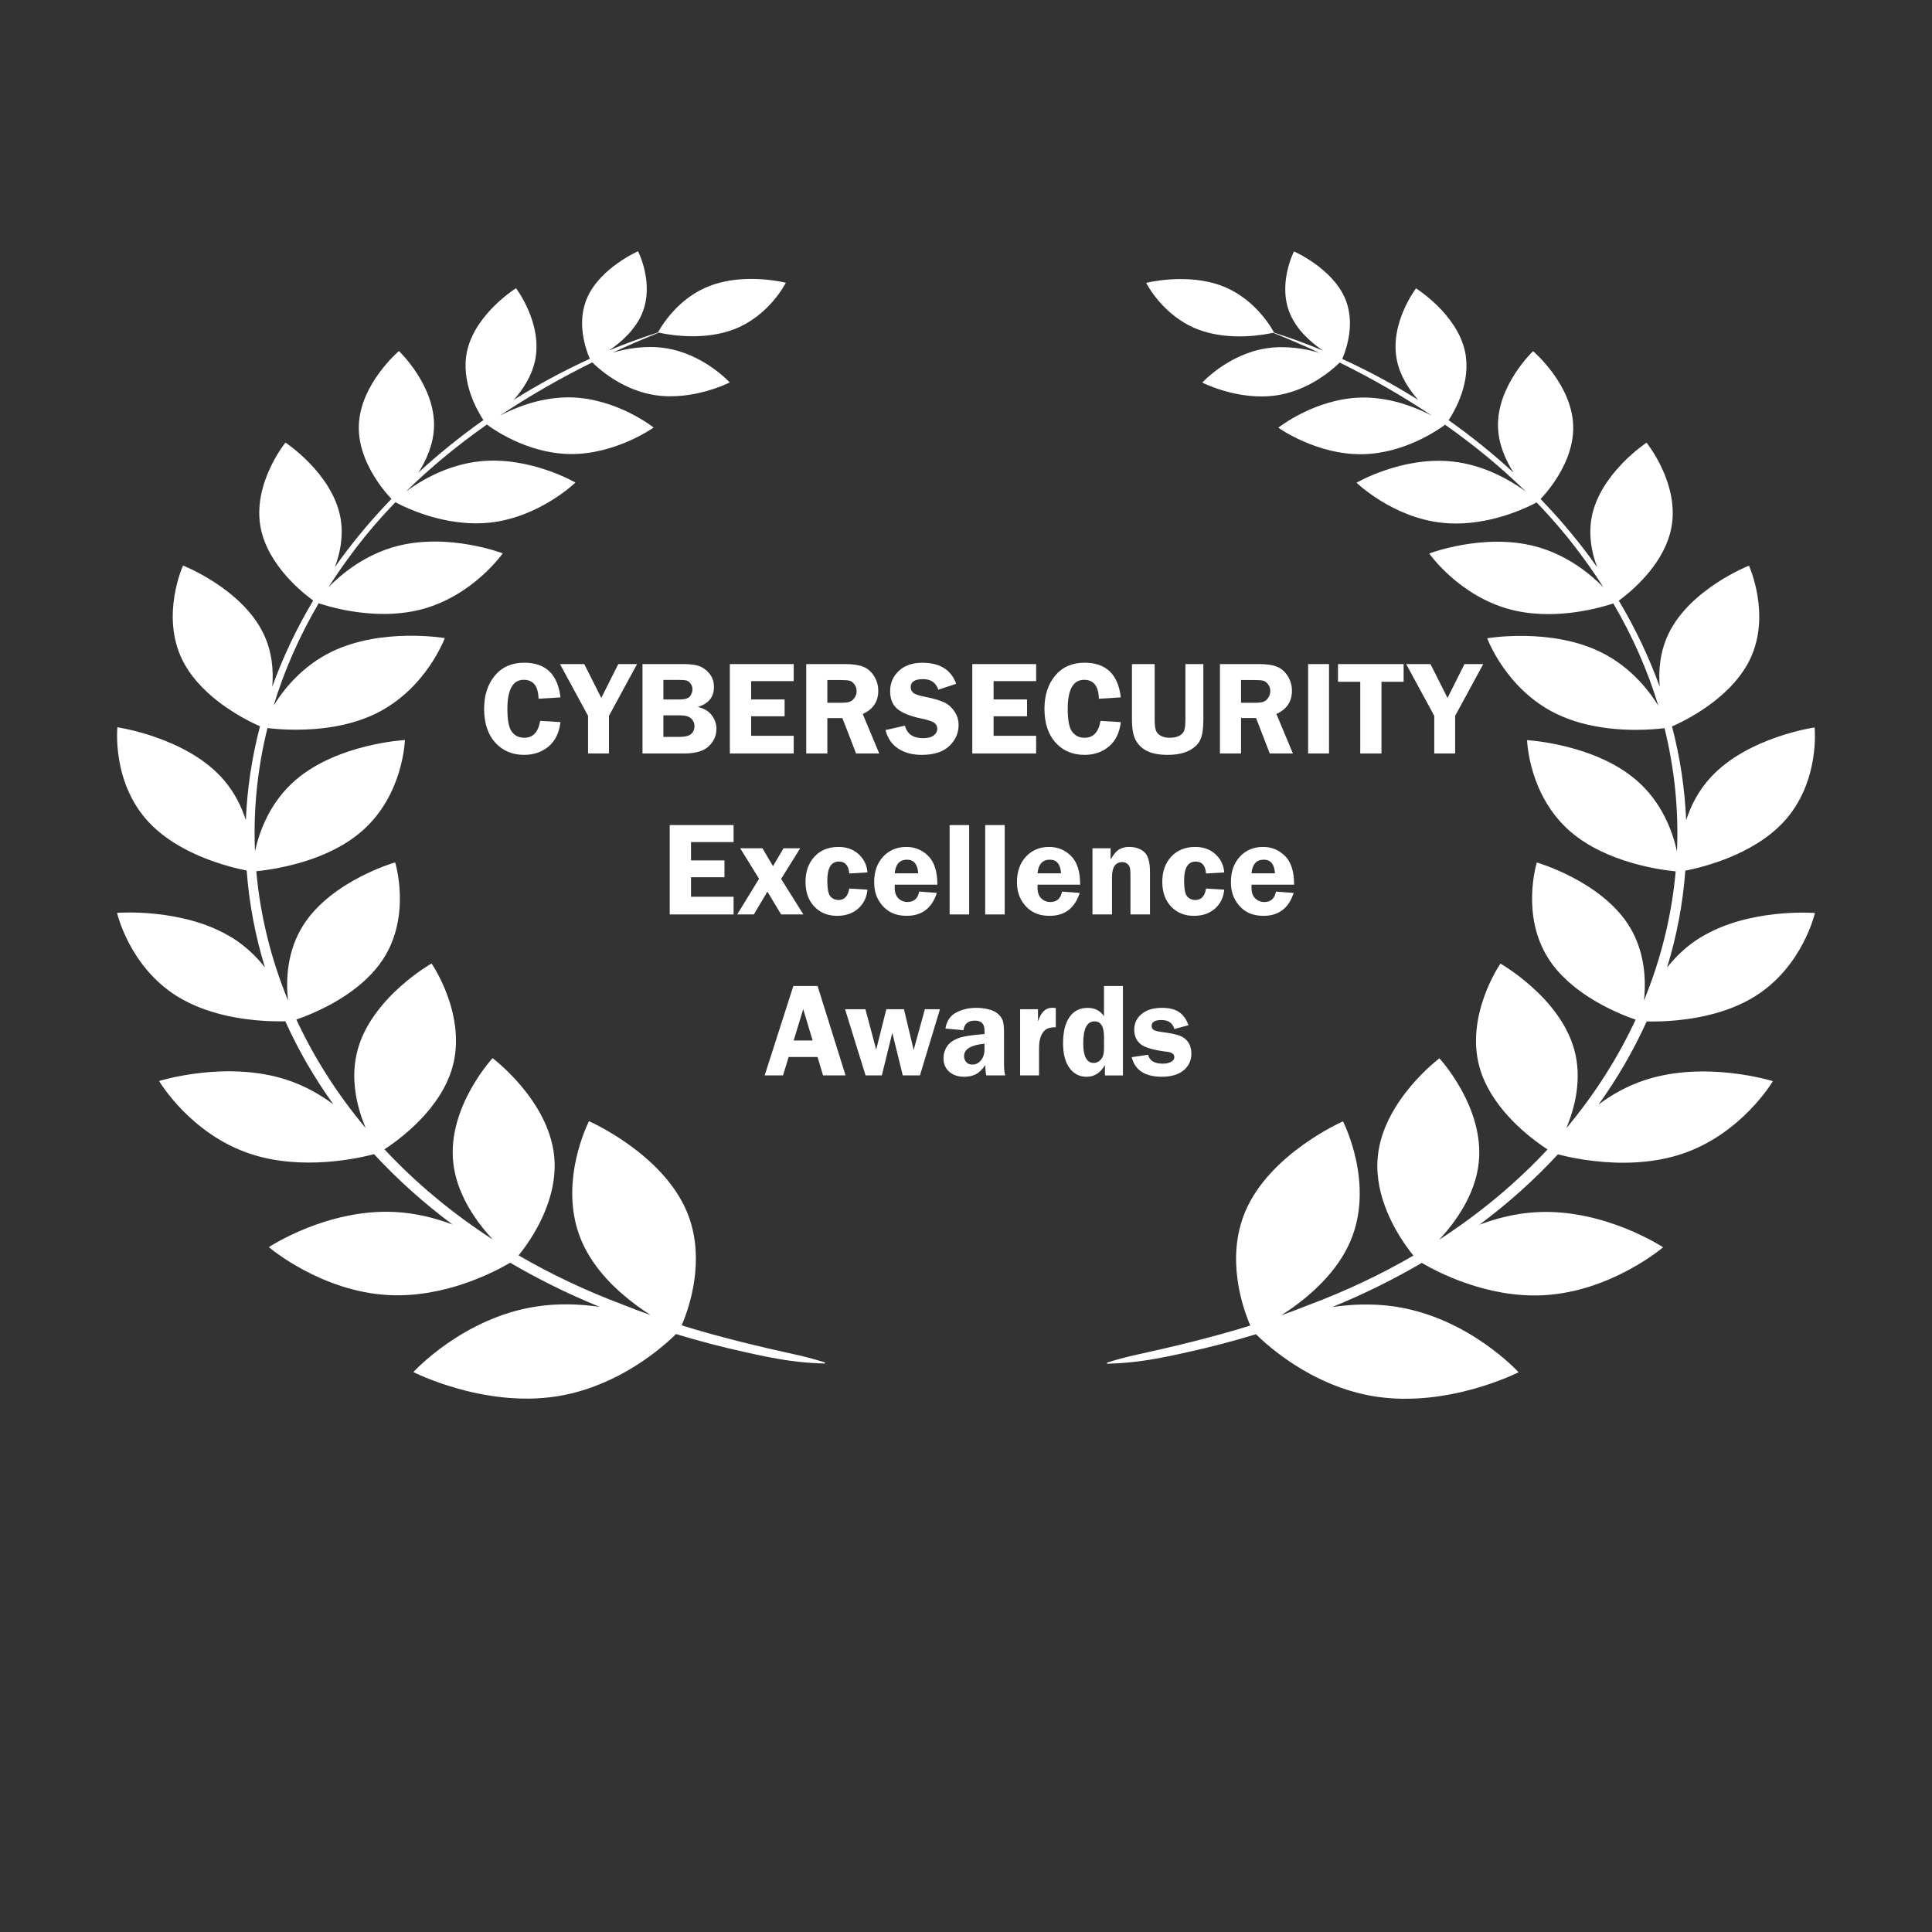 <?xml version="1.0" encoding="UTF-8"?><svg id="Layer_2" xmlns="http://www.w3.org/2000/svg" viewBox="0 0 1080 1080"><rect x="0" y="0" width="1080" height="1080" fill="#333333" stroke="none"/><defs><style>.cls-1{fill:#fff;}.cls-2{fill:none;}</style></defs><g id="Layer_1-2"><rect class="cls-2" width="1080" height="1080"/><path class="cls-1" d="M129.41,524.02c-26.98-16.69-63.97-13.72-63.97-13.72,0,0,6.76,30.04,33.74,46.73,0,0,0,0,.01,0,15.97,9.88,35.44,12.87,48.67,13.66.08,0,.16,0,.24.01,1.35.08,2.64.14,3.85.17,1.86.06,3.54.08,5,.07.94,0,1.78-.02,2.53-.04,7.25,16.06,16.23,31.61,26.88,46.45-7.18-5.37-15.85-10.38-26.01-13.71-33.89-11.1-71.41.64-71.41.64,0,0,17.43,29.74,51.32,40.83,28.62,9.37,59.83,2.46,68.84.08,12.97,14.04,27.62,27.23,43.89,39.35-9.46-3.6-20.38-6.42-32.18-7.03-37.95-1.98-70.51,19.64-70.51,19.64,0,0,28.98,24.83,66.93,26.8,31.7,1.65,59.62-13.15,67.96-18.08,15.54,9.13,32.24,17.4,50.03,24.68-11.01-1.61-23.22-2.09-35.62-.17-41.02,6.36-68.52,36.62-68.52,36.62,0,0,39.01,19.95,80.03,13.58,15.03-2.33,28.23-7.87,38.94-13.95.42-.24.84-.48,1.25-.72,8.8-5.13,15.84-10.56,20.7-14.74.49-.43.97-.84,1.42-1.24.9-.8,1.7-1.53,2.41-2.2.82-.77,1.5-1.43,2.06-1.99,12.74,3.88,25.71,7.29,38.51,10.08,3.66.86,10.94,2.43,14.68,3.07,9.82,1.93,19.86,3.1,30.03,3.34l.12-.55c-4.74-1.58-9.54-2.83-14.35-3.97-22.19-4.85-44.33-10.16-65.83-16.82,3.5-8.1,11.9-31.21,5.8-54.92-.78-3.05-1.81-6.1-3.11-9.13-13.91-32.36-54.48-50.08-54.48-50.08,0,0-18.01,34.75-4.09,67.11,1.74,4.05,3.9,7.86,6.34,11.44,9.05,13.27,22.01,23.32,32.2,29.84-5.21-1.84-10.38-3.77-15.48-5.83-20.92-7.85-40.38-17.1-58.33-27.54.16-.2.33-.41.51-.64,6.42-8.03,22.06-30.46,19.33-55.33-3.42-31.14-34.38-54.29-34.38-54.29,0,0-25.41,27.34-21.98,58.48.11.97.24,1.94.4,2.9,2.77,16.67,13.15,30.82,21.71,40.03-23.03-14.92-43.28-31.91-60.58-50.46,8.5-5.54,31.42-22.3,38.02-45.95,8.16-29.24-11.69-57.93-11.69-57.93,0,0-33.07,18.71-41.23,47.94-4.63,16.58-.25,32.98,4.41,44.08-15.88-18.97-28.85-39.36-38.75-60.69,1.81-.61,4.49-1.59,7.73-2.95,11.62-4.89,30.32-14.75,40.78-30.82,0,0,0-.01.01-.02,15.92-24.47,6.7-54.06,6.7-54.06,0,0-35.08,10.09-51.01,34.57-9.71,14.92-10.08,31.73-8.88,42.59-9.56-23.28-15.54-47.55-17.73-72.21,2.57-.25,7.13-.79,12.81-1.91,13.05-2.57,31.95-8.19,45.94-20.24,23.57-20.3,24.31-51.19,24.31-51.19,0,0-37.48,2.03-61.06,22.34-14.54,12.52-20.38,29.06-22.73,39.9-.98-22.89,1.29-46.02,6.97-68.94,1.54.19,3.66.41,6.26.59,1.12.08,2.32.15,3.61.21.64.03,1.3.05,1.98.07,1.35.04,2.78.06,4.26.06,12.62,0,29.58-1.73,44.53-9.05,28.14-13.78,38.48-42.16,38.48-42.16,0,0-35.28-6.05-63.42,7.72-16.12,7.89-26.4,20.58-32.24,29.98,5.88-19.38,14.25-38.54,25.18-57.17.12.04.22.08.35.12,1.09.36,2.57.82,4.38,1.33.91.26,1.9.52,2.96.79.53.14,1.09.27,1.66.41,6.84,1.64,16.27,3.28,26.62,3.32,6.9.02,14.21-.67,21.43-2.55,28.9-7.54,45.5-31.33,45.5-31.33,0,0-30.25-11.57-59.14-4.03-17.67,4.61-30.73,15.29-38.22,22.9,3.21-5.03,6.6-10.03,10.2-14.97,8.14-11.38,17.24-22.19,27.14-32.45.26.14.57.31.95.5,5.53,2.87,23.32,11.2,43.81,11.29,2.56.01,5.17-.11,7.79-.38,28.02-2.92,48.1-22.43,48.1-22.43,0,0-25.36-14.78-53.38-11.87-18.26,1.9-33.15,10.85-41.3,16.85,13.74-13.49,28.9-25.96,45.18-37.4,3.19,2.4,22.28,15.97,45.87,16.48,25.87.56,47.35-14.82,47.35-14.82,0,0-20.47-16.28-46.34-16.84-.81-.02-1.61-.02-2.41,0-15.46.25-29.11,5.95-37.2,10.21,16.29-10.92,33.6-20.86,51.65-29.79.31.31.69.68,1.17,1.13,4.64,4.35,17.07,14.58,33.82,17.18,21.44,3.33,41.84-7.08,41.84-7.08,0,0-14.36-15.82-35.8-19.16-11.06-1.72-21.83.22-29.68,2.5,8.5-3.94,17.14-7.67,25.9-11.19,1.09.25,3.89.85,7.79,1.33,2.96.36,6.54.66,10.49.69,7.32.05,15.86-.83,23.88-3.95,19.73-7.67,28.78-25.96,28.78-25.96,0,0-22.91-5.85-42.63,1.81,0,0-.01,0-.02,0-12.94,5.03-21.29,14.64-25.5,20.65-1.2,1.72-2.07,3.14-2.61,4.08-.18.31-.32.57-.43.77-.16.3-.24.46-.24.46,0,0,.02,0,.04.01-9.28,2.96-18.42,6.32-27.4,10.05,6.5-4.42,14.4-11.28,18.3-20.34,7.28-16.91-2.12-35.08-2.12-35.08,0,0-21.21,9.25-28.5,26.16-2.05,4.76-2.78,9.61-2.77,14.14.02,9.05,3,16.76,4.29,19.69.02.04.03.07.05.11-14.73,6.71-28.95,14.4-42.51,22.92,5.09-5.76,9.93-13.13,11.8-21.61,4.62-20.94-10.58-40.75-10.58-40.75,0,0-22.7,14.15-27.33,35.09-3.72,16.86,5.4,32.97,9.1,38.62-12.86,9.1-25.02,18.94-36.33,29.34,4.48-7,8.4-15.79,8.72-25.43.78-23.22-19.6-42.51-19.6-42.51,0,0-21.64,18.34-22.42,41.56-.02.73-.03,1.45-.01,2.16.14,6.46,1.85,12.57,4.21,17.98.26.6.53,1.2.81,1.78,4.41,9.3,10.51,16.33,13.21,19.18-10.17,10.55-19.5,21.56-27.84,32.88-1.29,1.76-2.55,3.53-3.79,5.3,2.82-7.53,4.74-16.6,3.4-26.01-.09-.63-.18-1.27-.31-1.91-4.64-24.63-30.7-41.76-30.7-41.76,0,0-18.53,22.81-13.89,47.44,4.02,21.35,24.12,37.05,29.41,40.86-9.42,15.77-17.03,31.9-22.89,48.2.77-9.07-.06-19.79-5.09-30.04-12.26-24.97-44.79-37.72-44.79-37.72,0,0-12.66,27.73-.42,52.7,0,0,0,.01,0,.02,2.2,4.48,5.05,8.55,8.25,12.24,1.74,2.01,3.58,3.9,5.48,5.67.84.78,1.69,1.54,2.55,2.28,11.07,9.54,23.18,15.22,27.16,16.95-4.56,17.43-7.18,34.98-7.91,52.46-2.34-7.31-6.1-15.11-12.12-22.2-.6-.71-1.23-1.41-1.88-2.11-20.8-22.26-57.8-27.58-57.8-27.58,0,0-3.28,30.77,17.51,53.03,13,13.91,32.33,21.21,45,24.72,4.1,1.14,7.49,1.87,9.75,2.32,1.36,18.34,4.79,36.48,10.23,54.17-4.76-6.04-10.88-12.01-18.71-16.86Z"/><path class="cls-1" d="M950.59,524.02c-7.84,4.85-13.96,10.82-18.71,16.86,5.44-17.69,8.87-35.82,10.23-54.17,9.26-1.81,37.54-8.62,54.75-27.04,20.8-22.26,17.51-53.03,17.51-53.03,0,0-36.97,5.31-57.77,27.55,0,.01-.02.02-.03.03-7.13,7.63-11.43,16.26-14,24.31-.73-17.47-3.35-35.02-7.91-52.46,1.14-.49,2.93-1.31,5.19-2.44.88-.45,1.83-.94,2.84-1.48,1.32-.71,2.75-1.52,4.24-2.41.56-.33,1.13-.67,1.7-1.03.44-.27.88-.54,1.32-.83,1.73-1.1,3.52-2.3,5.33-3.61.89-.64,1.79-1.31,2.69-2.01.57-.44,1.14-.89,1.71-1.36,2.12-1.72,4.22-3.56,6.24-5.56,4.77-4.71,9.1-10.19,12.17-16.43,12.25-24.97-.41-52.71-.41-52.71,0,0-32.53,12.74-44.79,37.72-5.03,10.25-5.86,20.97-5.09,30.04-5.86-16.3-13.48-32.42-22.89-48.2,4.72-3.4,21.21-16.25,27.58-34.14.77-2.17,1.4-4.41,1.83-6.72,4.64-24.63-13.89-47.44-13.89-47.44,0,0-26.06,17.13-30.7,41.76-.32,1.69-.52,3.38-.63,5.05-.56,8.28,1.23,16.18,3.73,22.87-1.24-1.77-2.5-3.54-3.79-5.3-8.33-11.32-17.66-22.33-27.84-32.88,2.7-2.86,8.8-9.88,13.21-19.18.28-.58.55-1.18.81-1.78,2.36-5.42,4.07-11.53,4.21-17.98.02-.72.01-1.44-.01-2.16-.78-23.22-22.42-41.56-22.42-41.56,0,0-20.38,19.3-19.6,42.51.1,2.9.52,5.73,1.19,8.45,1.55,6.33,4.41,12.09,7.54,16.98-11.31-10.4-23.46-20.24-36.33-29.34,3.7-5.65,12.82-21.76,9.1-38.61-4.62-20.94-27.33-35.09-27.33-35.09,0,0-15.2,19.81-10.58,40.75,1.87,8.48,6.71,15.84,11.8,21.61-13.56-8.52-27.78-16.21-42.51-22.92.02-.04.03-.07.05-.1,1.29-2.93,4.27-10.64,4.29-19.69.01-4.52-.72-9.38-2.77-14.14-7.28-16.91-28.5-26.16-28.5-26.16,0,0-9.4,18.17-2.12,35.08,3.9,9.06,11.81,15.92,18.3,20.34-8.97-3.73-18.11-7.09-27.4-10.05.02,0,.04-.01.04-.01,0,0-9.05-18.29-28.78-25.96-19.73-7.67-42.66-1.82-42.66-1.82,0,0,9.05,18.29,28.78,25.96,18.02,7.01,38.71,2.73,42.15,1.94,8.76,3.51,17.4,7.24,25.9,11.19-7.85-2.28-18.62-4.22-29.68-2.5-21.44,3.33-35.8,19.16-35.8,19.16,0,0,20.39,10.41,41.83,7.08,0,0,0,0,0,0,1.75-.27,3.44-.63,5.09-1.06,14.16-3.63,24.57-12.23,28.72-16.12.48-.45.86-.82,1.17-1.13,18.05,8.93,35.36,18.87,51.65,29.79-3.91-2.06-9.1-4.45-15.17-6.4,0,0,0,0,0,0-3.26-1.05-6.76-1.97-10.45-2.64-2.95-.54-6.03-.92-9.18-1.09-1.58-.08-3.18-.11-4.8-.07-25.87.56-46.35,16.84-46.35,16.84,0,0,21.48,15.38,47.35,14.82,23.59-.51,42.68-14.08,45.87-16.48,16.28,11.44,31.44,23.91,45.18,37.4-6.2-4.56-16.29-10.83-28.79-14.41-3.94-1.13-8.13-1.99-12.51-2.44-28.02-2.92-53.38,11.87-53.38,11.87,0,0,20.08,19.51,48.1,22.43,2.63.27,5.23.39,7.79.38,21.91-.09,40.72-9.6,44.77-11.79,9.9,10.26,19,21.07,27.14,32.45,3.6,4.94,6.99,9.94,10.2,14.97-7.49-7.61-20.55-18.29-38.22-22.9-28.9-7.54-59.14,4.03-59.14,4.03,0,0,16.6,23.79,45.5,31.33.9.24,1.81.45,2.71.65,6.33,1.39,12.68,1.92,18.72,1.9,16.79-.06,31.14-4.35,35.97-5.97,10.93,18.64,19.29,37.79,25.18,57.17-1.64-2.63-3.62-5.52-5.99-8.5-.36-.45-.72-.9-1.1-1.35-1.18-1.42-2.44-2.86-3.8-4.29-5.54-5.83-12.58-11.55-21.35-15.84-28.14-13.78-63.42-7.72-63.42-7.72,0,0,10.34,28.39,38.48,42.16,4.4,2.15,8.97,3.82,13.55,5.1,11,3.08,22.07,3.94,30.98,3.94,7.16,0,12.9-.54,16.1-.94,5.67,22.92,7.95,46.05,6.97,68.94-2.35-10.84-8.2-27.38-22.73-39.9-23.57-20.3-61.06-22.34-61.06-22.34,0,0,.74,30.88,24.31,51.19,20.09,17.3,50.27,21.34,58.75,22.15-2.2,24.66-8.17,48.93-17.73,72.21.95-8.63.92-21.02-4.01-33.24-1.27-3.15-2.87-6.29-4.86-9.35-15.94-24.48-51.02-34.57-51.02-34.57,0,0-9.23,29.58,6.7,54.06,0,0,0,.01.01.02,5.83,8.95,14.22,15.97,22.52,21.29,10.74,6.88,21.32,10.89,26,12.48-9.9,21.33-22.87,41.73-38.75,60.69,4.66-11.1,9.04-27.5,4.41-44.08-8.16-29.24-41.23-47.94-41.23-47.94,0,0-19.85,28.69-11.69,57.93,5.86,21.01,24.6,36.59,34.68,43.69,1.27.89,2.39,1.65,3.34,2.27-17.3,18.55-37.55,35.53-60.58,50.46,9.06-9.74,20.14-25,22.11-42.92,3.42-31.14-21.98-58.48-21.98-58.48,0,0-30.96,23.15-34.38,54.29-.11.97-.19,1.94-.24,2.91-.05.97-.08,1.93-.08,2.88-.02,21.02,11.98,39.55,18.39,47.93.29.38.57.74.84,1.08.34.43.64.81.93,1.17-17.95,10.45-37.41,19.7-58.33,27.54-5.1,2.05-10.27,3.98-15.48,5.83,6.07-3.88,13.12-9.01,19.74-15.33,1.13-1.07,2.24-2.18,3.33-3.32,6.2-6.47,11.77-14.04,15.47-22.63,13.91-32.36-4.09-67.11-4.09-67.11,0,0-40.57,17.72-54.48,50.08-11.46,26.66-1.27,54.92,2.68,64.06-21.5,6.66-43.65,11.97-65.83,16.82-4.82,1.13-9.61,2.38-14.35,3.97l.12.55c10.17-.23,20.21-1.41,30.03-3.34,3.74-.64,11.02-2.21,14.68-3.07,12.8-2.79,25.77-6.19,38.51-10.08.79.78,1.82,1.78,3.11,2.96.05.05.1.09.15.14,5.33,4.85,14.73,12.52,27.2,19.23,10.22,5.5,22.49,10.36,36.31,12.5,41.02,6.36,80.03-13.58,80.03-13.58,0,0-27.5-30.26-68.52-36.62-.64-.1-1.28-.19-1.92-.28-11.74-1.59-23.26-1.08-33.7.45,17.8-7.28,34.49-15.55,50.03-24.68,8.34,4.92,36.26,19.73,67.96,18.08,37.95-1.98,66.93-26.8,66.93-26.8,0,0-32.55-21.62-70.5-19.64,0,0,0,0,0,0-11.79.61-22.72,3.44-32.18,7.03,16.27-12.12,30.92-25.3,43.89-39.35,1.34.35,3.17.81,5.42,1.29,1.12.24,2.33.49,3.64.74,1.96.37,4.13.75,6.47,1.09,6.24.91,13.7,1.62,21.73,1.57,10.04-.06,20.99-1.3,31.58-4.77,33.89-11.1,51.32-40.83,51.32-40.83,0,0-37.5-11.74-71.39-.65,0,0-.02,0-.02,0-10.16,3.33-18.83,8.33-26.01,13.71,10.65-14.84,19.63-30.39,26.88-46.45.74.02,1.59.03,2.53.04,1.5,0,3.23-.01,5.15-.07,1.14-.04,2.34-.09,3.6-.16.17,0,.34-.02.52-.03,13.23-.81,32.6-3.81,48.5-13.65.01,0,.02-.01.03-.02,26.96-16.7,33.72-46.72,33.72-46.72,0,0-36.98-2.98-63.97,13.72Z"/><path class="cls-1" d="M292.8,380.02c5.33,0,8.08,3.53,8.25,10.58l12.26-.77c-1.51-12.91-8.27-19.37-20.28-19.37-6.93,0-12.4,2.4-16.4,7.21-4,4.81-6,10.98-6,18.52,0,8.05,2.07,14.36,6.21,18.93,4.14,4.56,9.51,6.85,16.13,6.85,5.39,0,9.95-1.56,13.67-4.67,3.72-3.11,5.95-7.66,6.68-13.64l-11.35-.7c-1.08,6.3-4.04,9.45-8.88,9.45-2.98,0-5.31-1.12-6.97-3.35-1.66-2.23-2.49-6.49-2.49-12.76,0-10.86,3.06-16.29,9.17-16.29Z"/><polygon class="cls-1" points="340.41 421.21 340.41 400.16 356.12 371.23 345.62 371.23 336.13 390.16 326.61 371.23 313.03 371.23 328.73 400.16 328.73 421.21 340.41 421.21"/><path class="cls-1" d="M399.1,384.11c0-2.73-.68-5.05-2.05-6.95-1.37-1.9-3.1-3.37-5.2-4.39-2.1-1.02-5.24-1.54-9.41-1.54h-23.28v49.97h23.28c6.37,0,10.97-1.36,13.8-4.08,2.83-2.72,4.25-5.95,4.25-9.69,0-2.74-.87-5.26-2.6-7.58-1.73-2.32-4.33-3.87-7.8-4.65,6-1.85,9.01-5.55,9.01-11.08ZM370.83,380.06h8.02c2.44,0,4.08.12,4.91.35.83.23,1.59.81,2.29,1.72.7.92,1.04,2.01,1.04,3.28,0,1.17-.42,2.4-1.26,3.68-.84,1.28-2.89,1.92-6.13,1.92h-8.86v-10.95ZM386.32,410.33c-1.27,1.07-3.43,1.61-6.5,1.61h-8.99v-12.04h9.5c2.82,0,4.85.59,6.06,1.76,1.22,1.17,1.83,2.56,1.83,4.17,0,1.93-.63,3.43-1.9,4.5Z"/><polygon class="cls-1" points="407.99 421.21 443.69 421.21 443.69 411.32 419.89 411.32 419.89 400.41 438.6 400.41 438.6 391 419.89 391 419.89 380.75 443.69 380.75 443.69 371.23 407.99 371.23 407.99 421.21"/><path class="cls-1" d="M462.5,401.4h8.39l7.67,19.81h12.94l-9.23-22.09c5.78-2.61,8.68-6.91,8.68-12.91,0-3.07-.81-5.87-2.42-8.38-1.61-2.51-3.64-4.24-6.1-5.18-2.45-.94-5.71-1.41-9.76-1.41h-21.97v49.97h11.79v-19.81ZM462.5,380.13h6.92c2.68,0,4.51.13,5.49.38.98.26,1.88.93,2.71,2.03s1.25,2.34,1.25,3.73c0,1.46-.42,2.76-1.25,3.9-.83,1.14-1.78,1.87-2.84,2.2-1.06.33-2.76.49-5.11.49h-7.18v-12.74Z"/><path class="cls-1" d="M522,411.08c-1.32,1.04-3.31,1.56-5.99,1.56-5.55,0-8.94-2.33-10.16-6.99l-10.84,2.45c1.15,4.59,3.52,8.05,7.11,10.38,3.6,2.33,7.96,3.5,13.08,3.5,6.83,0,11.98-1.65,15.45-4.94,3.47-3.29,5.21-7.2,5.21-11.71,0-2.88-.81-5.48-2.43-7.81-1.62-2.33-3.61-4.02-5.98-5.07-2.36-1.05-6.09-2.09-11.19-3.12-3.05-.61-5-1.33-5.87-2.16-.87-.83-1.3-1.84-1.3-3.04,0-3,2.31-4.5,6.94-4.5,4.33,0,7.17,1.98,8.51,5.93l9.96-3.33c-2.8-7.83-9.11-11.75-18.91-11.75-5.53,0-9.92,1.53-13.15,4.58s-4.85,6.8-4.85,11.24,1.35,7.73,4.06,10.01,7.24,4.08,13.6,5.4c3.41.71,5.71,1.47,6.91,2.27,1.19.81,1.79,1.94,1.79,3.4s-.66,2.68-1.97,3.72Z"/><polygon class="cls-1" points="579.21 411.32 555.42 411.32 555.42 400.41 574.13 400.41 574.13 391 555.42 391 555.42 380.75 579.21 380.75 579.21 371.23 543.52 371.23 543.52 421.21 579.21 421.21 579.21 411.32"/><path class="cls-1" d="M606.2,421.98c5.39,0,9.95-1.56,13.67-4.67,3.72-3.11,5.95-7.66,6.68-13.64l-11.35-.7c-1.08,6.3-4.04,9.45-8.88,9.45-2.98,0-5.31-1.12-6.97-3.35-1.66-2.23-2.49-6.49-2.49-12.76,0-10.86,3.06-16.29,9.17-16.29,5.33,0,8.08,3.53,8.25,10.58l12.26-.77c-1.51-12.91-8.27-19.37-20.28-19.37-6.93,0-12.4,2.4-16.4,7.21-4,4.81-6,10.98-6,18.52,0,8.05,2.07,14.36,6.21,18.93,4.14,4.56,9.51,6.85,16.13,6.85Z"/><path class="cls-1" d="M641.29,419.85c2.84,1.42,6.67,2.12,11.48,2.12s8.75-.79,11.84-2.36c3.09-1.57,5.2-3.59,6.35-6.04,1.15-2.45,1.72-6.19,1.72-11.22v-31.12h-10.03v31.12c0,2.83-.23,4.85-.68,6.06-.45,1.21-1.37,2.18-2.75,2.91-1.38.73-3.17,1.1-5.36,1.1-1.98,0-3.64-.37-5-1.12-1.35-.74-2.26-1.75-2.71-3.02-.45-1.27-.68-3.25-.68-5.93v-31.12h-12.7v31.12c0,5.03.71,8.85,2.12,11.46,1.42,2.61,3.54,4.63,6.39,6.04Z"/><path class="cls-1" d="M722.21,386.2c0-3.07-.8-5.87-2.42-8.38-1.61-2.51-3.64-4.24-6.1-5.18-2.45-.94-5.71-1.41-9.76-1.41h-21.97v49.97h11.79v-19.81h8.39l7.67,19.81h12.93l-9.23-22.09c5.78-2.61,8.68-6.91,8.68-12.91ZM708.88,390.18c-.83,1.14-1.78,1.87-2.84,2.2-1.06.33-2.76.49-5.11.49h-7.18v-12.74h6.92c2.68,0,4.52.13,5.49.38.98.26,1.88.93,2.71,2.03.83,1.1,1.24,2.34,1.24,3.73,0,1.46-.42,2.76-1.24,3.9Z"/><rect class="cls-1" x="731.25" y="371.23" width="11.68" height="49.97"/><polygon class="cls-1" points="772.25 421.21 772.25 381.12 784.63 381.12 784.63 371.23 747.95 371.23 747.95 381.12 760.39 381.12 760.39 421.21 772.25 421.21"/><polygon class="cls-1" points="813.44 421.21 813.44 400.16 829.15 371.23 818.65 371.23 809.17 390.16 799.64 371.23 786.06 371.23 801.76 400.16 801.76 421.21 813.44 421.21"/><polygon class="cls-1" points="410.08 470.73 410.08 461.21 374.38 461.21 374.38 511.18 410.08 511.18 410.08 501.29 386.28 501.29 386.28 490.38 404.99 490.38 404.99 480.98 386.28 480.98 386.28 470.73 410.08 470.73"/><polygon class="cls-1" points="437.99 474.2 432.11 484.2 426.22 474.2 413.78 474.2 424.32 491.24 412.09 511.18 421.41 511.18 428.98 498.42 436.66 511.18 449.1 511.18 436.64 491.32 447.31 474.2 437.99 474.2"/><path class="cls-1" d="M467.96,511.95c4.81,0,8.73-1.35,11.77-4.04,3.04-2.7,4.77-6.23,5.18-10.6l-10.18-.62c-.66,4.27-2.67,6.41-6.04,6.41-1.73,0-3.2-.63-4.41-1.9-1.21-1.27-1.81-4.26-1.81-8.97,0-7.08,2.16-10.62,6.48-10.62,3.51,0,5.44,2.22,5.78,6.66l10.18-.59c-.32-4.08-1.96-7.47-4.92-10.18-2.97-2.71-6.71-4.06-11.22-4.06-5.61,0-10.1,1.8-13.45,5.4-3.36,3.6-5.03,8.29-5.03,14.08s1.64,10.4,4.92,13.86c3.28,3.45,7.54,5.18,12.76,5.18Z"/><path class="cls-1" d="M491.15,503.27c1.67,2.83,3.79,4.98,6.37,6.46,2.57,1.48,5.71,2.21,9.39,2.21,8.44,0,14.05-4.27,16.8-12.81l-9.88-.73c-.73,3.88-2.92,5.82-6.55,5.82-1.95,0-3.63-.67-5.03-2.01-1.4-1.34-2.1-3.33-2.1-5.97,0-.49.01-1.06.04-1.72h23.8c0-7.35-1.7-12.7-5.11-16.05-3.4-3.36-7.49-5.03-12.25-5.03-5.27,0-9.59,1.81-12.94,5.42-3.36,3.61-5.03,8.36-5.03,14.24,0,3.95.84,7.35,2.51,10.18ZM507.02,480.57c3.83,0,5.92,2.54,6.26,7.61h-13.14c.49-5.08,2.78-7.61,6.88-7.61Z"/><rect class="cls-1" x="530.85" y="461.21" width="10.91" height="49.97"/><rect class="cls-1" x="550.73" y="461.21" width="10.91" height="49.97"/><path class="cls-1" d="M603.82,494.52c0-7.35-1.7-12.7-5.11-16.05-3.4-3.36-7.49-5.03-12.25-5.03-5.27,0-9.59,1.81-12.94,5.42-3.36,3.61-5.03,8.36-5.03,14.24,0,3.95.84,7.35,2.51,10.18,1.67,2.83,3.79,4.98,6.37,6.46,2.57,1.48,5.7,2.21,9.39,2.21,8.44,0,14.05-4.27,16.8-12.81l-9.88-.73c-.73,3.88-2.92,5.82-6.55,5.82-1.95,0-3.63-.67-5.03-2.01-1.4-1.34-2.11-3.33-2.11-5.97,0-.49.01-1.06.04-1.72h23.8ZM586.87,480.57c3.83,0,5.92,2.54,6.26,7.61h-13.14c.49-5.08,2.78-7.61,6.88-7.61Z"/><path class="cls-1" d="M620.84,480.46v-6.26h-10.14v36.98h10.91v-20.76c0-5.66,1.92-8.49,5.75-8.49,1.15,0,2.1.32,2.86.97.76.65,1.23,1.43,1.43,2.36.2.93.29,2.65.29,5.16v20.76h10.91v-23.76c0-5.54-1.07-9.26-3.22-11.15-2.15-1.89-4.98-2.84-8.49-2.84-1.9,0-3.67.43-5.31,1.28-1.64.85-3.29,2.77-4.98,5.75Z"/><path class="cls-1" d="M679.43,477.5c-2.96-2.71-6.71-4.06-11.22-4.06-5.61,0-10.1,1.8-13.45,5.4-3.36,3.6-5.03,8.29-5.03,14.08s1.64,10.4,4.92,13.86c3.28,3.45,7.54,5.18,12.76,5.18,4.81,0,8.73-1.35,11.77-4.04,3.04-2.7,4.76-6.23,5.18-10.6l-10.18-.62c-.66,4.27-2.67,6.41-6.04,6.41-1.73,0-3.2-.63-4.41-1.9-1.21-1.27-1.81-4.26-1.81-8.97,0-7.08,2.16-10.62,6.48-10.62,3.51,0,5.44,2.22,5.78,6.66l10.18-.59c-.32-4.08-1.96-7.47-4.92-10.18Z"/><path class="cls-1" d="M723.42,494.52c0-7.35-1.7-12.7-5.11-16.05-3.4-3.36-7.49-5.03-12.25-5.03-5.27,0-9.59,1.81-12.94,5.42-3.36,3.61-5.03,8.36-5.03,14.24,0,3.95.84,7.35,2.51,10.18,1.67,2.83,3.79,4.98,6.37,6.46,2.57,1.48,5.7,2.21,9.39,2.21,8.44,0,14.05-4.27,16.8-12.81l-9.88-.73c-.73,3.88-2.92,5.82-6.55,5.82-1.95,0-3.63-.67-5.03-2.01-1.4-1.34-2.11-3.33-2.11-5.97,0-.49.01-1.06.04-1.72h23.8ZM706.47,480.57c3.83,0,5.92,2.54,6.26,7.61h-13.14c.49-5.08,2.78-7.61,6.88-7.61Z"/><path class="cls-1" d="M443.48,551.18l-16.02,49.97h10.26l3.13-10.29h16.16l3.08,10.29h12.58l-15.64-49.97h-13.55ZM443.67,581.64l5.34-17.54,5.25,17.54h-10.59Z"/><polygon class="cls-1" points="492.96 601.15 498.8 577.35 504.66 601.15 514.26 601.15 525.44 564.17 517.02 564.17 510.74 586.91 505.32 564.17 495.46 564.17 489.8 586.76 483.77 564.17 472.39 564.17 483.85 601.15 492.96 601.15"/><path class="cls-1" d="M535.27,580.52c-2.75,1.11-4.75,2.64-5.99,4.59-1.24,1.95-1.86,4.09-1.86,6.41,0,3.17,1.07,5.7,3.2,7.58,2.13,1.88,4.93,2.82,8.39,2.82,2.34,0,4.43-.43,6.27-1.3,1.84-.87,3.69-2.62,5.54-5.25,0,2.39.17,4.32.51,5.78h10.58c-.44-1.39-.66-3.7-.66-6.92v-16.77c0-3.25-.22-5.52-.66-6.83s-1.28-2.54-2.53-3.72c-1.25-1.17-2.98-2.05-5.2-2.64-2.22-.58-4.59-.88-7.1-.88-4.2,0-7.96.88-11.28,2.64-3.32,1.76-5.31,4.74-5.97,8.93l10.07.95c.44-3.59,2.57-5.38,6.39-5.38,3.58,0,5.37,1.79,5.37,5.38v2.12c-7.29.54-12.31,1.36-15.06,2.47ZM550.33,586.8c0,2.34-.65,4.31-1.95,5.91s-2.91,2.4-4.83,2.4c-1.48,0-2.63-.47-3.43-1.41-.8-.94-1.2-2.06-1.2-3.35,0-3.86,3.81-6.16,11.42-6.92v3.37Z"/><path class="cls-1" d="M570.25,564.17v36.98h10.58v-15.05c0-3,.39-5.39,1.17-7.16.78-1.77,1.79-3,3.02-3.68s2.96-1.03,5.18-1.03v-10.76c-.78-.07-1.44-.11-1.98-.11-3.78,0-6.44,2.56-7.98,7.69v-6.88h-9.99Z"/><path class="cls-1" d="M627.72,601.15v-49.97h-10.58v16.88c-2.13-3.1-5.16-4.65-9.09-4.65-4.47,0-7.89,1.74-10.25,5.22-2.36,3.48-3.54,8.29-3.54,14.44s1.18,10.53,3.54,13.86c2.36,3.33,5.58,5,9.66,5,4.3,0,7.7-2.18,10.19-6.55v5.78h10.07ZM617.14,586.58c0,2.44-.57,4.32-1.71,5.64-1.14,1.32-2.47,1.98-3.98,1.98-3.94,0-5.91-3.65-5.91-10.95,0-8.2,2.11-12.3,6.32-12.3,3.53,0,5.29,2.91,5.29,8.71v6.92Z"/><path class="cls-1" d="M654.59,593.62c-1.24.65-2.77.97-4.58.97-4.71,0-7.44-1.66-8.2-4.98l-9.19,1.35c1.83,7.3,7.46,10.95,16.88,10.95,5.2,0,9.24-1.2,12.14-3.59,2.89-2.39,4.34-5.49,4.34-9.3,0-2.54-.59-4.67-1.78-6.41-1.18-1.73-2.79-2.97-4.81-3.7-2.03-.73-5.15-1.38-9.37-1.93-2.83-.36-4.58-.81-5.25-1.33s-1.01-1.23-1.01-2.11c0-2.22,1.83-3.34,5.49-3.34,3.88,0,6.28,1.67,7.21,5.02l7.94-2.12c-1.24-3.39-3.04-5.86-5.38-7.4-2.34-1.54-5.47-2.31-9.37-2.31-4.93,0-8.76,1.15-11.5,3.44s-4.1,5.2-4.1,8.71,1.18,6.17,3.53,8.11c2.36,1.94,7.27,3.37,14.74,4.29,2.76.31,4.14,1.33,4.14,3.04,0,1.1-.62,1.98-1.87,2.62Z"/></g></svg>